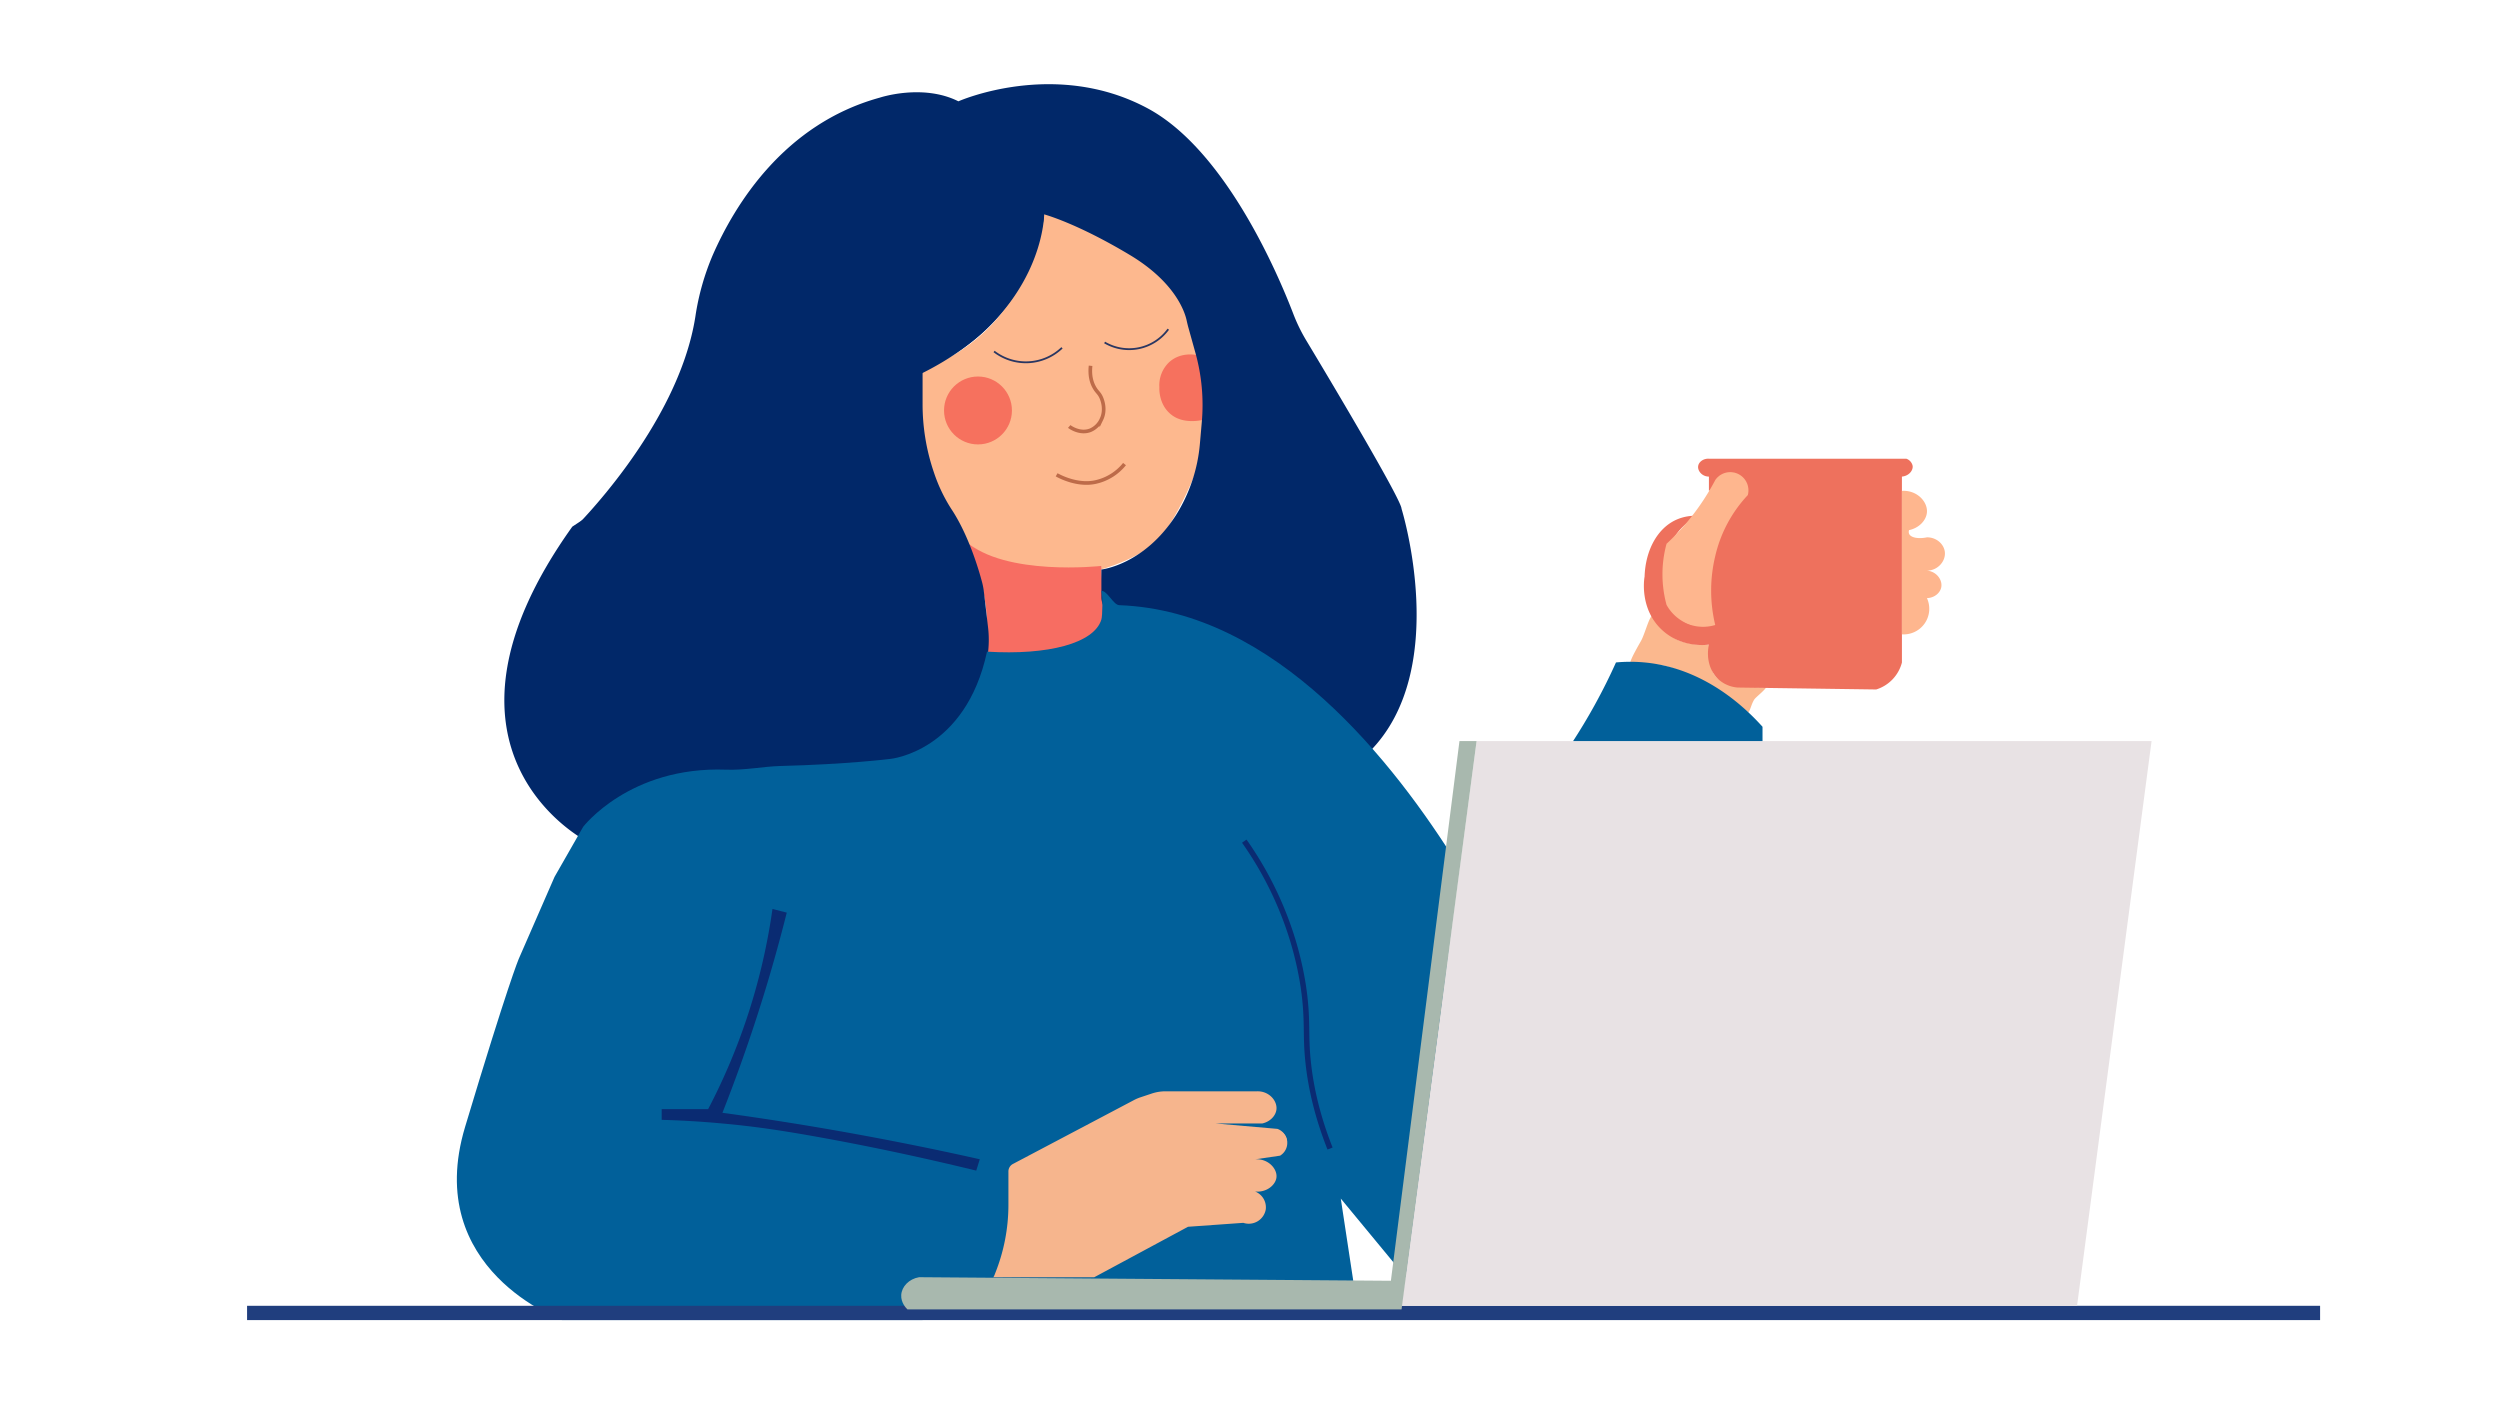 <svg id="Capa_1" data-name="Capa 1" xmlns="http://www.w3.org/2000/svg" viewBox="0 0 1366 768"><defs><style>.cls-1{fill:#fdb88e;}.cls-2{fill:#f76d62;}.cls-3{fill:#f6715e;}.cls-4{fill:#012869;}.cls-5{fill:#01609a;}.cls-6{fill:#203e7e;}.cls-7{fill:#e8e2e4;}.cls-8{fill:#a8b8ae;}.cls-9{fill:#f6b58d;}.cls-10{fill:#0a2b72;}.cls-11{fill:#fbb88e;}.cls-12{fill:#ee715d;}.cls-13{fill:#feb68e;}.cls-14,.cls-15,.cls-16{fill:none;stroke-miterlimit:10;}.cls-14{stroke:#293662;}.cls-15{stroke:#bd6b49;stroke-width:2px;}.cls-16{stroke:#0a2b72;stroke-width:3px;}</style></defs><path class="cls-1" d="M568.55,112s0,66.4-64.45,89.84c0,0-7.27,27.34,0,52.73l23.44,41s43,41,103.52,1.95c0,0,13.65-13.67,27.33-52.73l-2-70.3L642.76,155l-17.57-17.58Z"/><path class="cls-2" d="M527.54,295.56s17.58,31.25,9.76,64.45c0,0,60.54,1.95,66.4-17.58l-2-33.2S549,315.09,527.54,295.56Z"/><path class="cls-3" d="M653.9,194c1.07,4.51,4,9.74,4.49,15.59a110.2,110.2,0,0,1,0,19.53c-.77.27-10.51,2.92-17.58-1.95-7.95-5.49-7.36-15.2-7.33-15.61a17.36,17.36,0,0,1,5.38-13.69C645.18,192.16,653.2,193.88,653.9,194Z"/><path class="cls-4" d="M312.72,289.7s57.72-56.09,67.22-116.63a136.45,136.45,0,0,1,9.51-33.71c12.11-27.61,39-71.61,91.22-86,0,0,23.43-7.82,43,2,0,0,52.73-23.44,103.51,3.9,42.25,22.75,71,90.13,79.43,112.11a93,93,0,0,0,7,14.43C727,208.05,765.8,273.13,765.8,278c0,0,27.34,87.88-17.58,132.8,0,0-40.73-59.24-138.42-75a9.57,9.57,0,0,1-8-9.43V311.18s23.26-2.45,40.7-29.63a87.16,87.16,0,0,0,13.14-39.26l1-11.43a106,106,0,0,0-3.42-37.93l-3.9-14c-.35-1.27-.65-2.55-.93-3.83-1-4.71-6.29-20.93-31-35.76-29.29-17.57-46.87-22.21-46.87-22.21s0,53.46-66.4,86.66"/><path class="cls-4" d="M570.5,117.84s-5.86,60.54-66.4,84v18.63a115,115,0,0,0,6.26,37.87A88.23,88.23,0,0,0,519.73,278c9.35,14,15,33,16.86,40.06a37,37,0,0,1,1,5.22l2.27,19.4a58.33,58.33,0,0,1-3,26.59c-6.72,18.62-22.34,48-54.25,49.34-46.87,2-134.75-1.95-162.09,41,0,0-95.7-48.82-7.81-171.85"/><path class="cls-5" d="M797,473.28l-.25,2.09L769.7,699.81,732.6,654.9l6.82,44.91c-1,3.91-231.41,3.91-231.41,3.91L504.1,721.3h-197s-76.46-27.34-53-105.46,29.29-91.79,29.29-91.79L303,479.13l15.63-27.34s25.38-33.2,78.11-31.24c10.11.37,20.49-1.74,29.3-2,37.14-.92,60.54-3.9,60.54-3.9s41-3.91,52.73-58.59c33.36,2.06,58.6-4.55,62.49-17.58.62-2.08.79-12.46,0-15.62,3.29-.12,6.54,7.7,9.76,7.81C697.18,333.77,761.83,416.73,797,473.28Z"/><rect class="cls-6" x="135" y="713.49" width="1132.7" height="7.81"/><polygon class="cls-7" points="765.8 713.49 806.81 404.92 1175.62 404.92 1134.9 713.49 765.8 713.49"/><path class="cls-8" d="M806.81,404.92l-41,310.52h-270c-.55-.52-3.61-3.54-3.38-7.81.24-4.61,4.21-8.82,9.76-9.77l257.79,1.95,37.47-294.89Z"/><path class="cls-9" d="M553.44,636l66.09-34.88a24,24,0,0,1,3.62-1.55l6.18-2.06a23.8,23.8,0,0,1,7.53-1.22h50c6.42-.18,11,5,10.61,9.76-.32,3.58-3.48,6.89-7.81,7.82H664.24L698,616.82a8.15,8.15,0,0,1,1.43,14.64l-13.67,2c7.09-.54,12.15,5.11,11.71,9.76-.39,4.23-5.42,8.5-11.71,7.81a9.3,9.3,0,0,1,5.86,9.77,9.43,9.43,0,0,1-12.28,7.36l-30.21,2.15-51.26,27.59h-55.1a9.32,9.32,0,0,0,.92-2A100.42,100.42,0,0,0,551,658.09v-18A4.61,4.61,0,0,1,553.44,636Z"/><path class="cls-10" d="M535.35,633.42Q498,625,457.23,617.79q-32.09-5.62-62.49-9.76c6.7-17,13.29-35.23,19.53-54.68,6.1-19,11.26-37.33,15.62-54.69l-7.81-2a337.84,337.84,0,0,1-13.67,58.59,336.72,336.72,0,0,1-21.48,50.77H361.54v5.86c8.29.23,19.69.74,33.2,2,17,1.53,32.37,3.75,54.68,7.81,21.32,3.88,49.78,9.59,84,17.94Z"/><path class="cls-11" d="M955.23,389.3c1.19-1,1.95-5.86,3.91-7.81,1.58-1.59,5.08-4.45,5.86-5.86-3,.3-10.23-.48-15.63-1.95-4.2-1.15-8.46-.36-11.72-3.91a13.6,13.6,0,0,1-1-1.23c-1.49-2.05-2.33-6.82-2.92-16.35-2,.61-9.36.14-15.63-1.95-5.85-1.95-14.28-12-15.62-13.67-1.76,1.82-3.92,10.26-5.86,13.67-2.11,3.72-5.21,9.13-5.86,11.72,5.69.44,16.28,1,19.53,2,19.53,5.86,29.72,13.9,35.16,17.58C948.87,383.79,953.48,387.85,955.23,389.3Z"/><path class="cls-5" d="M859.54,404.92c3.88-6,7.83-12.49,11.71-19.53,4.51-8.16,8.39-16,11.72-23.43a84,84,0,0,1,15.63,0c32.68,3.07,55.07,24.73,64.44,35.15v7.81Z"/><path class="cls-12" d="M927.89,281.89a32,32,0,0,0-11.72,9.76c-11.41,15.81-7,43.31,5.86,48.83,2.24,1,6,1.78,11.72,0V307.59l9.76-23.75c3.36-3.93,7.26-9.77,3.91-13.67a10.53,10.53,0,0,0-13.67-1.95v-7.81c-3.81,0-6.33-3.25-5.86-5.86.38-2.17,2.85-4.09,5.86-3.91h107.87a5.29,5.29,0,0,1,3.45,3.91c.32,2.55-2.09,5.53-5.86,5.86V362a20.92,20.92,0,0,1-14.06,14.73l-75.78-1.06a17.78,17.78,0,0,1-9.76-3.91c-5.29-4.4-7.47-11.94-5.86-19.53-1.93.25-14.92,1.69-25.39-7.81-12.62-11.44-10-28.2-9.76-29.29.43-14.4,7-26.64,17.57-31.25A25,25,0,0,1,927.89,281.89Z"/><path class="cls-13" d="M937.2,341.5a80.51,80.51,0,0,1,0-37.62A72.39,72.39,0,0,1,955,270.52a9.94,9.94,0,0,0-17.75-8.28,130.76,130.76,0,0,1-20,28.24q-3.33,3.58-6.65,6.65a63.52,63.52,0,0,0,0,33.37,23.51,23.51,0,0,0,13.31,11A22.86,22.86,0,0,0,937.2,341.5Z"/><path class="cls-9" d="M663.89,614.89l33.73,2.93c3.29.06,5.37,2.72,5.68,5.83"/><path class="cls-13" d="M1039.21,268.22v78.39a14,14,0,0,0,13.67-19.8c3.94-.1,7.16-2.7,7.81-5.86.83-4-2.55-8.76-7.81-9.15,6.07-.06,10.44-5.35,9.76-10.38-.57-4.27-4.71-7.88-9.76-7.81-5,1-8.94.09-9.77-2a2.92,2.92,0,0,1,0-1.95c5.48-1.15,9.44-5.35,9.77-9.76C1053.31,274.06,1047.33,267.67,1039.21,268.22Z"/><circle class="cls-3" cx="534.37" cy="224.28" r="18.55"/><path class="cls-14" d="M543.16,192.05a28.52,28.52,0,0,0,37.11-2"/><path class="cls-14" d="M603.55,187.13a26.42,26.42,0,0,0,34.8-7.26"/><path class="cls-15" d="M577.34,259.43c1.86,1.07,11.7,6.18,21.48,3.91a28,28,0,0,0,15.62-9.77"/><path class="cls-15" d="M595.89,199.86c-.57,5.46.57,9.18,2,11.72,1.53,2.8,2.7,3,3.91,5.86.73,1.75,2.42,6.74,0,11.72a11.59,11.59,0,0,1-5.86,5.86c-5.83,2.39-11.39-1.71-11.72-2"/><path class="cls-16" d="M679.87,459.6a190.36,190.36,0,0,1,23.43,44.92,182.73,182.73,0,0,1,8.79,34.18c2.11,14,1.64,22.4,1.95,31.25.5,13.81,3.11,33.37,12.7,57.61"/></svg>